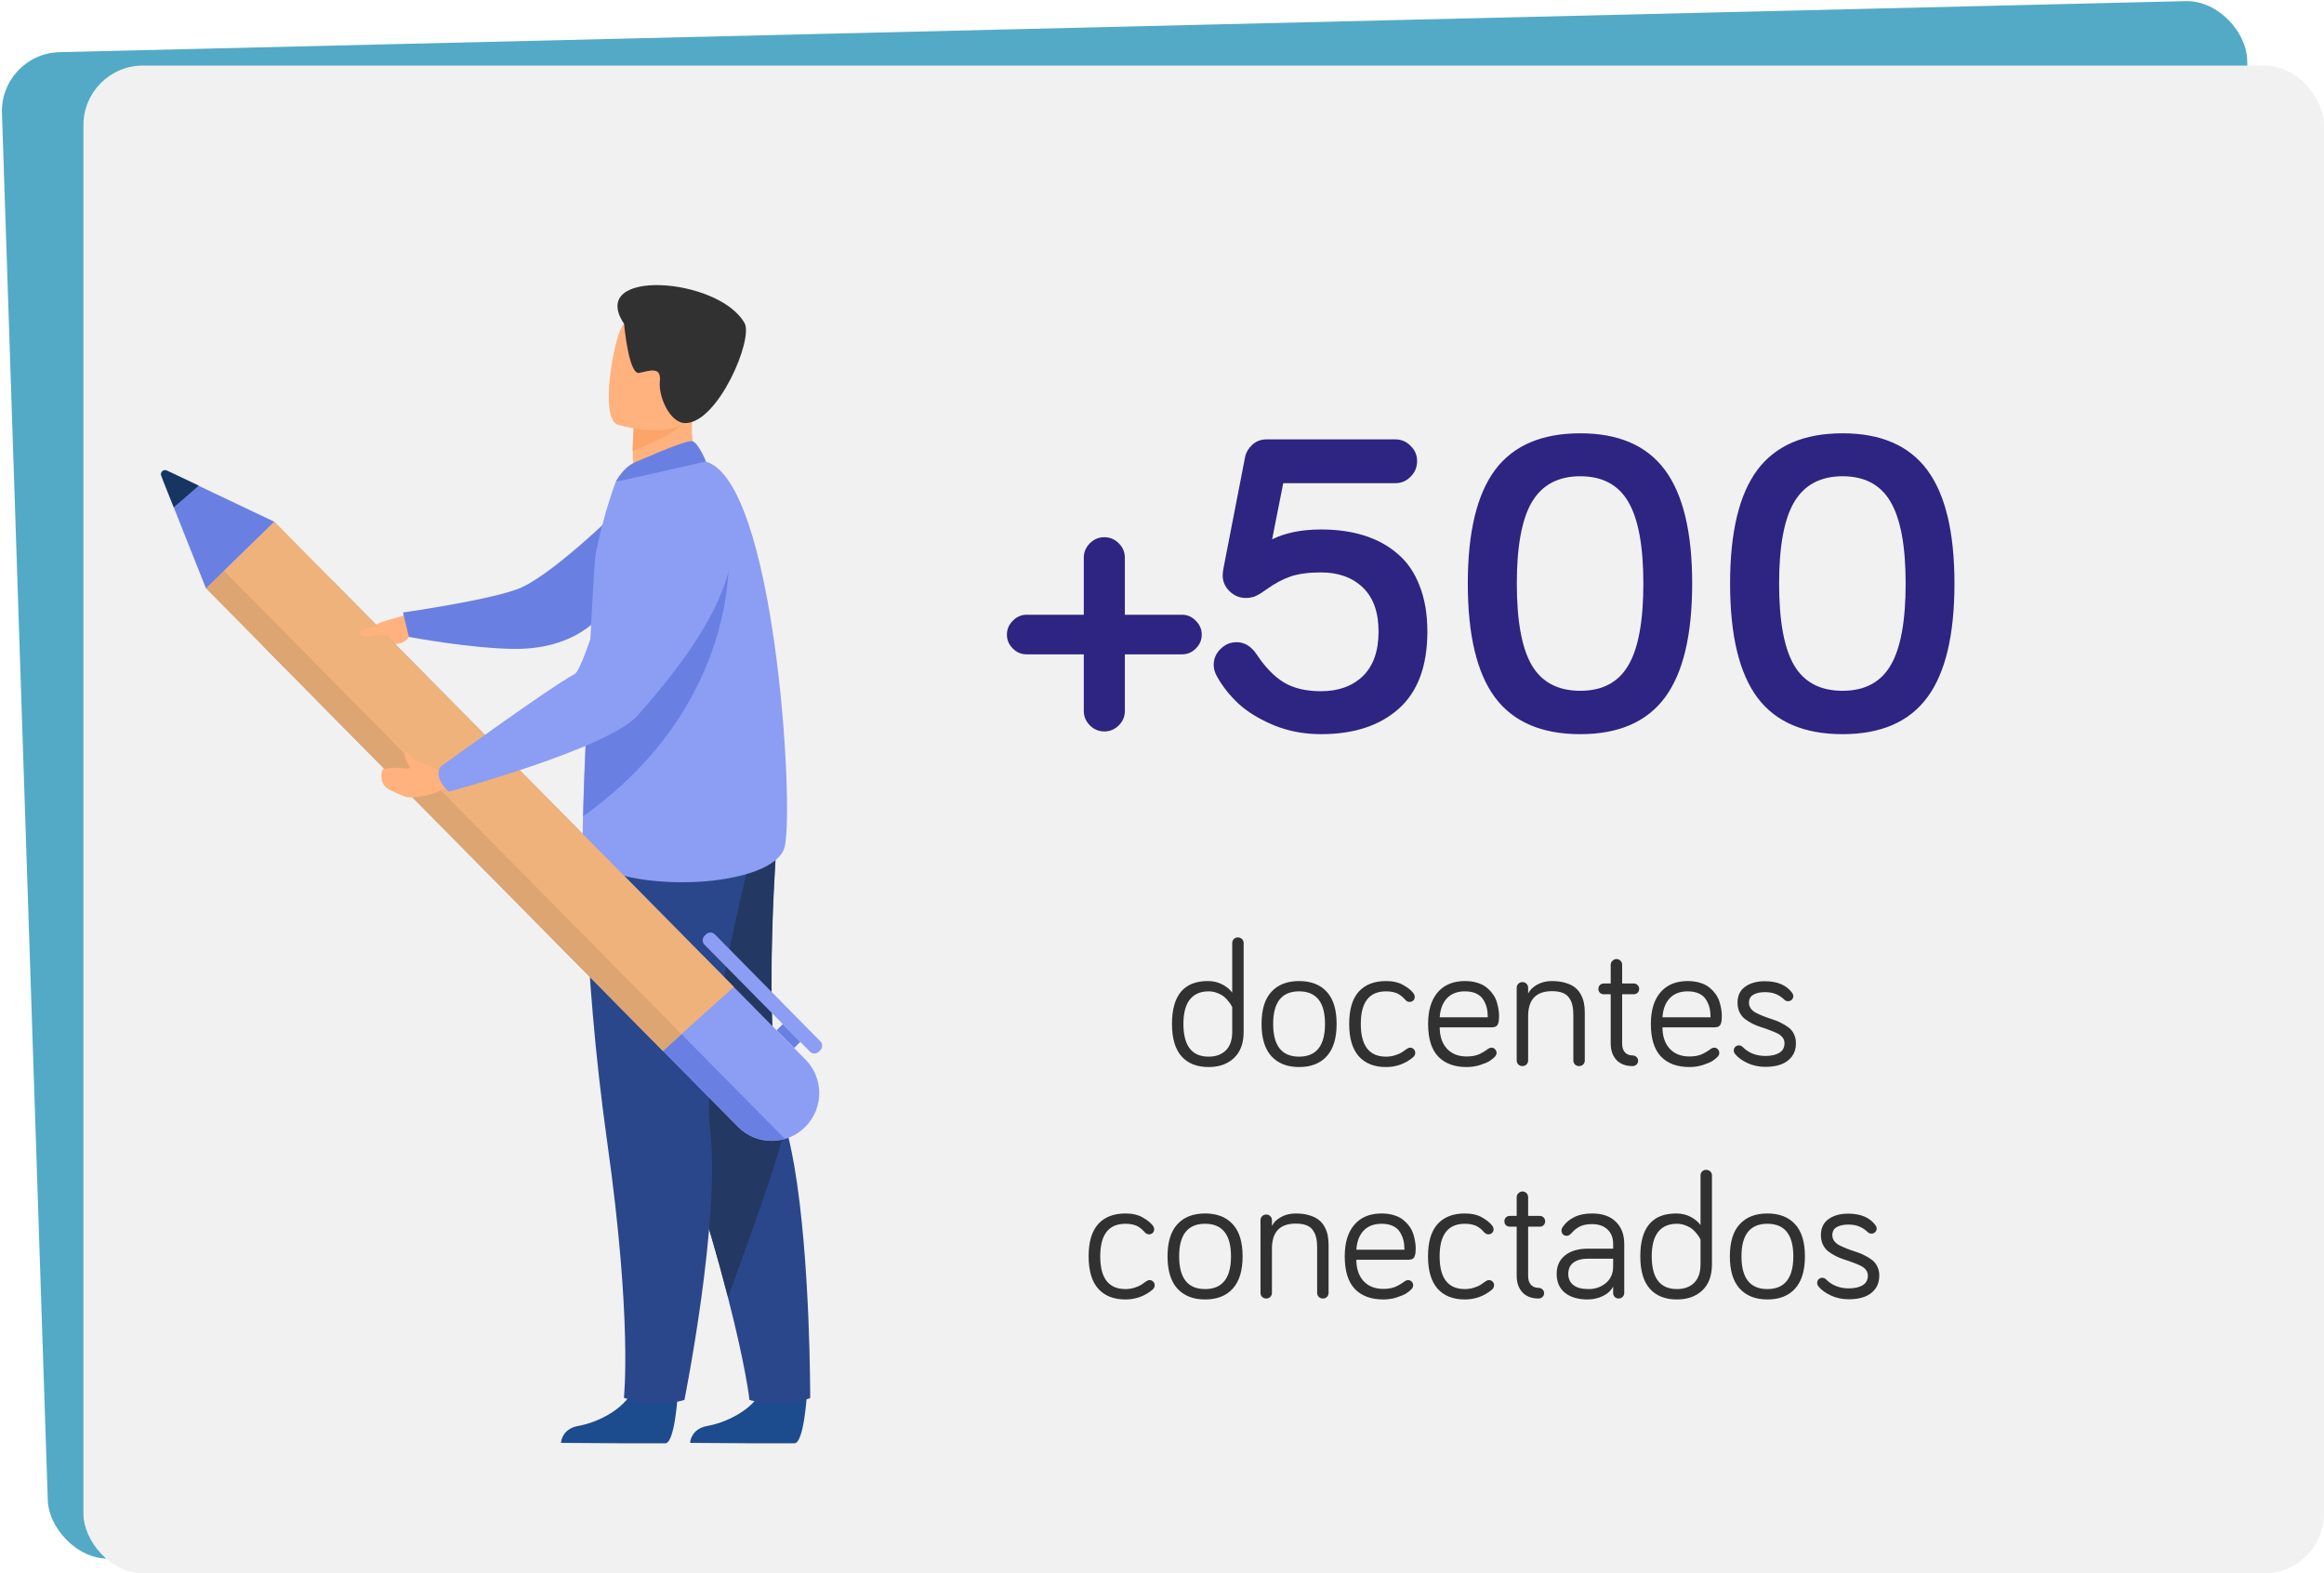 <svg width="390" height="264" viewBox="0 0 390 264" fill="none" xmlns="http://www.w3.org/2000/svg">
<rect width="376.772" height="253.046" rx="10" transform="matrix(1 -0.024 0.033 0.999 0 8.991)" fill="#53AAC6"/>
<rect x="14" y="11" width="376" height="253" rx="10" fill="#F1F1F1"/>
<path d="M196.676 171.814C196.676 167.02 198.683 164.622 202.697 164.622C203.595 164.622 204.406 164.812 205.128 165.193C205.851 165.574 206.403 166.033 206.784 166.57V158.25C206.784 157.977 206.871 157.752 207.047 157.576C207.233 157.391 207.462 157.298 207.736 157.298C208.009 157.298 208.239 157.391 208.424 157.576C208.61 157.752 208.702 157.977 208.702 158.25V173.133C208.702 175.047 208.165 176.512 207.091 177.527C206.017 178.543 204.596 179.051 202.828 179.051C200.856 179.051 199.337 178.45 198.273 177.249C197.208 176.038 196.676 174.227 196.676 171.814ZM198.595 171.814C198.595 175.477 200.006 177.308 202.828 177.308C204.039 177.308 205.001 176.956 205.714 176.253C206.427 175.55 206.784 174.51 206.784 173.133V169.002C206.754 168.934 206.705 168.841 206.637 168.724C206.578 168.597 206.432 168.382 206.198 168.079C205.973 167.776 205.719 167.508 205.436 167.273C205.162 167.039 204.791 166.829 204.323 166.644C203.854 166.448 203.356 166.351 202.828 166.351C201.451 166.351 200.402 166.805 199.679 167.713C198.956 168.621 198.595 169.988 198.595 171.814ZM213.361 177.234C212.257 176.023 211.705 174.217 211.705 171.814C211.705 169.412 212.257 167.615 213.361 166.424C214.464 165.223 216.012 164.622 218.004 164.622C220.006 164.622 221.554 165.223 222.648 166.424C223.751 167.615 224.303 169.412 224.303 171.814C224.303 174.217 223.751 176.023 222.648 177.234C221.554 178.445 220.006 179.051 218.004 179.051C216.022 179.051 214.474 178.445 213.361 177.234ZM213.654 171.814C213.654 175.477 215.104 177.308 218.004 177.308C220.905 177.308 222.355 175.477 222.355 171.814C222.355 168.172 220.905 166.351 218.004 166.351C215.104 166.351 213.654 168.172 213.654 171.814ZM228.024 177.249C226.95 176.038 226.412 174.227 226.412 171.814C226.412 169.402 226.945 167.601 228.009 166.409C229.083 165.218 230.612 164.622 232.594 164.622C233.756 164.622 234.723 164.847 235.494 165.296C236.276 165.735 236.847 166.199 237.208 166.688C237.345 166.883 237.413 167.073 237.413 167.259C237.413 167.513 237.33 167.723 237.164 167.889C236.998 168.045 236.793 168.123 236.549 168.123C236.276 168.123 236.036 168.006 235.831 167.771C235.665 167.586 235.519 167.435 235.392 167.317C235.265 167.2 235.07 167.054 234.806 166.878C234.542 166.702 234.22 166.57 233.839 166.482C233.468 166.395 233.053 166.351 232.594 166.351C229.772 166.351 228.361 168.172 228.361 171.814C228.361 175.477 229.772 177.308 232.594 177.308C233.131 177.308 233.644 177.229 234.132 177.073C234.63 176.907 234.992 176.751 235.216 176.604C235.451 176.458 235.734 176.263 236.066 176.019C236.271 175.872 236.461 175.799 236.637 175.799C236.881 175.799 237.086 175.887 237.252 176.062C237.418 176.229 237.501 176.434 237.501 176.678C237.501 176.951 237.374 177.2 237.12 177.425C235.802 178.509 234.293 179.051 232.594 179.051C230.621 179.051 229.098 178.45 228.024 177.249ZM239.655 171.814C239.655 169.52 240.197 167.747 241.281 166.497C242.365 165.247 243.883 164.622 245.836 164.622C246.608 164.622 247.301 164.72 247.916 164.915C248.541 165.101 249.054 165.359 249.454 165.691C249.865 166.023 250.211 166.385 250.494 166.775C250.787 167.166 251.007 167.591 251.154 168.05C251.3 168.509 251.403 168.934 251.461 169.324C251.53 169.705 251.564 170.086 251.564 170.467C251.564 170.76 251.554 170.989 251.535 171.155C251.525 171.312 251.486 171.502 251.417 171.727C251.349 171.951 251.227 172.117 251.051 172.225C250.875 172.332 250.646 172.386 250.363 172.386H241.603C241.603 173.88 242.003 175.071 242.804 175.96C243.615 176.839 244.723 177.278 246.129 177.278C246.91 177.278 247.575 177.166 248.121 176.941C248.668 176.707 249.205 176.39 249.733 175.989C249.928 175.862 250.109 175.799 250.275 175.799C250.519 175.799 250.724 175.887 250.89 176.062C251.056 176.229 251.139 176.434 251.139 176.678C251.139 176.922 251.032 177.151 250.817 177.366C250.602 177.581 250.328 177.801 249.996 178.025C249.664 178.24 249.137 178.465 248.414 178.699C247.701 178.934 246.94 179.051 246.129 179.051C244.069 179.051 242.472 178.46 241.339 177.278C240.216 176.087 239.655 174.266 239.655 171.814ZM241.603 170.701H249.674C249.674 170.115 249.616 169.583 249.498 169.104C249.381 168.626 249.186 168.172 248.912 167.742C248.649 167.303 248.253 166.961 247.726 166.717C247.208 166.473 246.578 166.351 245.836 166.351C244.557 166.351 243.551 166.736 242.819 167.508C242.096 168.279 241.691 169.344 241.603 170.701ZM254.523 177.938V165.75C254.523 165.477 254.616 165.252 254.801 165.076C254.987 164.891 255.216 164.798 255.49 164.798C255.763 164.798 255.988 164.891 256.163 165.076C256.349 165.252 256.442 165.477 256.442 165.75V166.717C256.744 166.111 257.252 165.613 257.965 165.223C258.678 164.822 259.503 164.622 260.441 164.622C261.329 164.622 262.106 164.729 262.77 164.944C263.444 165.149 263.976 165.418 264.367 165.75C264.767 166.082 265.089 166.487 265.333 166.966C265.577 167.444 265.739 167.918 265.817 168.387C265.905 168.855 265.949 169.368 265.949 169.925V177.938C265.949 178.211 265.856 178.44 265.67 178.626C265.494 178.802 265.27 178.89 264.996 178.89C264.723 178.89 264.493 178.802 264.308 178.626C264.122 178.44 264.03 178.211 264.03 177.938V170.32C264.03 169.686 263.976 169.144 263.868 168.694C263.771 168.235 263.59 167.82 263.326 167.449C263.073 167.068 262.706 166.785 262.228 166.6C261.749 166.414 261.154 166.321 260.441 166.321C257.775 166.321 256.442 167.723 256.442 170.525V177.938C256.442 178.211 256.349 178.44 256.163 178.626C255.988 178.802 255.763 178.89 255.49 178.89C255.216 178.89 254.987 178.802 254.801 178.626C254.616 178.44 254.523 178.211 254.523 177.938ZM268.483 166.585C268.317 166.409 268.234 166.194 268.234 165.94C268.234 165.687 268.317 165.472 268.483 165.296C268.659 165.12 268.873 165.032 269.127 165.032H270.299V161.883C270.299 161.629 270.397 161.409 270.592 161.224C270.787 161.028 271.012 160.931 271.266 160.931C271.53 160.931 271.754 161.023 271.94 161.209C272.125 161.395 272.218 161.619 272.218 161.883V165.032H274.181C274.435 165.032 274.645 165.12 274.811 165.296C274.987 165.472 275.075 165.687 275.075 165.94C275.075 166.194 274.987 166.409 274.811 166.585C274.645 166.751 274.435 166.834 274.181 166.834H272.218V175.11C272.218 175.745 272.374 176.238 272.687 176.59C273.009 176.932 273.434 177.103 273.961 177.103C274.225 177.103 274.445 177.19 274.62 177.366C274.806 177.532 274.899 177.742 274.899 177.996C274.899 178.25 274.806 178.465 274.62 178.641C274.445 178.807 274.225 178.89 273.961 178.89C272.799 178.89 271.896 178.543 271.251 177.85C270.617 177.156 270.299 176.243 270.299 175.11V166.834H269.127C268.873 166.834 268.659 166.751 268.483 166.585ZM277.037 171.814C277.037 169.52 277.579 167.747 278.663 166.497C279.747 165.247 281.266 164.622 283.219 164.622C283.991 164.622 284.684 164.72 285.299 164.915C285.924 165.101 286.437 165.359 286.837 165.691C287.247 166.023 287.594 166.385 287.877 166.775C288.17 167.166 288.39 167.591 288.536 168.05C288.683 168.509 288.785 168.934 288.844 169.324C288.912 169.705 288.947 170.086 288.947 170.467C288.947 170.76 288.937 170.989 288.917 171.155C288.908 171.312 288.868 171.502 288.8 171.727C288.732 171.951 288.61 172.117 288.434 172.225C288.258 172.332 288.029 172.386 287.745 172.386H278.986C278.986 173.88 279.386 175.071 280.187 175.96C280.997 176.839 282.106 177.278 283.512 177.278C284.293 177.278 284.957 177.166 285.504 176.941C286.051 176.707 286.588 176.39 287.116 175.989C287.311 175.862 287.492 175.799 287.658 175.799C287.902 175.799 288.107 175.887 288.273 176.062C288.439 176.229 288.522 176.434 288.522 176.678C288.522 176.922 288.414 177.151 288.2 177.366C287.985 177.581 287.711 177.801 287.379 178.025C287.047 178.24 286.52 178.465 285.797 178.699C285.084 178.934 284.323 179.051 283.512 179.051C281.451 179.051 279.855 178.46 278.722 177.278C277.599 176.087 277.037 174.266 277.037 171.814ZM278.986 170.701H287.057C287.057 170.115 286.998 169.583 286.881 169.104C286.764 168.626 286.569 168.172 286.295 167.742C286.032 167.303 285.636 166.961 285.109 166.717C284.591 166.473 283.961 166.351 283.219 166.351C281.94 166.351 280.934 166.736 280.201 167.508C279.479 168.279 279.074 169.344 278.986 170.701ZM290.953 176.282C290.953 176.038 291.036 175.833 291.202 175.667C291.368 175.501 291.574 175.418 291.818 175.418C292.062 175.418 292.282 175.516 292.477 175.711C293.463 176.697 294.733 177.19 296.285 177.19C297.223 177.19 297.985 177.02 298.571 176.678C299.166 176.326 299.464 175.784 299.464 175.052C299.464 174.681 299.352 174.354 299.127 174.07C298.903 173.787 298.605 173.558 298.234 173.382C297.863 173.206 297.438 173.03 296.959 172.854C296.491 172.669 296.012 172.503 295.524 172.356C295.035 172.2 294.552 172.005 294.074 171.771C293.605 171.526 293.185 171.263 292.814 170.979C292.443 170.687 292.145 170.311 291.92 169.852C291.696 169.383 291.583 168.855 291.583 168.27C291.583 167.078 292.008 166.18 292.858 165.574C293.717 164.959 294.821 164.651 296.168 164.651C298.248 164.651 299.767 165.291 300.724 166.57C300.87 166.766 300.944 166.956 300.944 167.142C300.944 167.386 300.856 167.591 300.68 167.757C300.514 167.923 300.309 168.006 300.065 168.006C299.821 168.006 299.611 167.918 299.435 167.742C298.995 167.322 298.522 167.01 298.014 166.805C297.516 166.59 296.901 166.482 296.168 166.482C295.397 166.482 294.757 166.624 294.249 166.907C293.751 167.181 293.502 167.635 293.502 168.27C293.502 168.641 293.615 168.973 293.839 169.266C294.064 169.559 294.362 169.798 294.733 169.983C295.104 170.169 295.524 170.354 295.993 170.54C296.471 170.726 296.954 170.896 297.443 171.053C297.931 171.199 298.41 171.395 298.878 171.639C299.357 171.873 299.782 172.132 300.153 172.415C300.524 172.688 300.822 173.055 301.046 173.514C301.271 173.963 301.383 174.476 301.383 175.052C301.383 175.931 301.154 176.678 300.695 177.293C300.236 177.898 299.63 178.338 298.878 178.611C298.126 178.885 297.262 179.021 296.285 179.021C295.153 179.021 294.127 178.802 293.209 178.362C292.291 177.923 291.608 177.42 291.159 176.854C291.022 176.658 290.953 176.468 290.953 176.282ZM184.298 216.249C183.224 215.038 182.687 213.227 182.687 210.814C182.687 208.402 183.219 206.601 184.284 205.409C185.358 204.218 186.886 203.622 188.868 203.622C190.031 203.622 190.997 203.847 191.769 204.296C192.55 204.735 193.121 205.199 193.483 205.688C193.619 205.883 193.688 206.073 193.688 206.259C193.688 206.513 193.605 206.723 193.439 206.889C193.273 207.045 193.068 207.123 192.824 207.123C192.55 207.123 192.311 207.006 192.106 206.771C191.94 206.586 191.793 206.435 191.666 206.317C191.539 206.2 191.344 206.054 191.08 205.878C190.817 205.702 190.494 205.57 190.114 205.482C189.743 205.395 189.327 205.351 188.868 205.351C186.046 205.351 184.635 207.172 184.635 210.814C184.635 214.477 186.046 216.308 188.868 216.308C189.406 216.308 189.918 216.229 190.407 216.073C190.905 215.907 191.266 215.751 191.491 215.604C191.725 215.458 192.008 215.263 192.34 215.019C192.545 214.872 192.736 214.799 192.911 214.799C193.156 214.799 193.361 214.887 193.527 215.062C193.693 215.229 193.776 215.434 193.776 215.678C193.776 215.951 193.649 216.2 193.395 216.425C192.076 217.509 190.568 218.051 188.868 218.051C186.896 218.051 185.372 217.45 184.298 216.249ZM197.584 216.234C196.481 215.023 195.929 213.217 195.929 210.814C195.929 208.412 196.481 206.615 197.584 205.424C198.688 204.223 200.236 203.622 202.228 203.622C204.23 203.622 205.778 204.223 206.871 205.424C207.975 206.615 208.527 208.412 208.527 210.814C208.527 213.217 207.975 215.023 206.871 216.234C205.778 217.445 204.23 218.051 202.228 218.051C200.245 218.051 198.698 217.445 197.584 216.234ZM197.877 210.814C197.877 214.477 199.327 216.308 202.228 216.308C205.128 216.308 206.578 214.477 206.578 210.814C206.578 207.172 205.128 205.351 202.228 205.351C199.327 205.351 197.877 207.172 197.877 210.814ZM211.53 216.938V204.75C211.53 204.477 211.622 204.252 211.808 204.076C211.993 203.891 212.223 203.798 212.496 203.798C212.77 203.798 212.994 203.891 213.17 204.076C213.356 204.252 213.449 204.477 213.449 204.75V205.717C213.751 205.111 214.259 204.613 214.972 204.223C215.685 203.822 216.51 203.622 217.448 203.622C218.336 203.622 219.113 203.729 219.777 203.944C220.451 204.149 220.983 204.418 221.373 204.75C221.774 205.082 222.096 205.487 222.34 205.966C222.584 206.444 222.745 206.918 222.824 207.387C222.911 207.855 222.955 208.368 222.955 208.925V216.938C222.955 217.211 222.863 217.44 222.677 217.626C222.501 217.802 222.277 217.89 222.003 217.89C221.73 217.89 221.5 217.802 221.315 217.626C221.129 217.44 221.036 217.211 221.036 216.938V209.32C221.036 208.686 220.983 208.144 220.875 207.694C220.778 207.235 220.597 206.82 220.333 206.449C220.079 206.068 219.713 205.785 219.235 205.6C218.756 205.414 218.16 205.321 217.448 205.321C214.782 205.321 213.449 206.723 213.449 209.525V216.938C213.449 217.211 213.356 217.44 213.17 217.626C212.994 217.802 212.77 217.89 212.496 217.89C212.223 217.89 211.993 217.802 211.808 217.626C211.622 217.44 211.53 217.211 211.53 216.938ZM225.665 210.814C225.665 208.52 226.207 206.747 227.291 205.497C228.375 204.247 229.894 203.622 231.847 203.622C232.618 203.622 233.312 203.72 233.927 203.915C234.552 204.101 235.065 204.359 235.465 204.691C235.875 205.023 236.222 205.385 236.505 205.775C236.798 206.166 237.018 206.591 237.164 207.05C237.311 207.509 237.413 207.934 237.472 208.324C237.54 208.705 237.575 209.086 237.575 209.467C237.575 209.76 237.565 209.989 237.545 210.155C237.535 210.312 237.496 210.502 237.428 210.727C237.36 210.951 237.238 211.117 237.062 211.225C236.886 211.332 236.657 211.386 236.373 211.386H227.614C227.614 212.88 228.014 214.071 228.815 214.96C229.625 215.839 230.734 216.278 232.14 216.278C232.921 216.278 233.585 216.166 234.132 215.941C234.679 215.707 235.216 215.39 235.743 214.989C235.939 214.862 236.119 214.799 236.285 214.799C236.53 214.799 236.735 214.887 236.901 215.062C237.067 215.229 237.15 215.434 237.15 215.678C237.15 215.922 237.042 216.151 236.827 216.366C236.613 216.581 236.339 216.801 236.007 217.025C235.675 217.24 235.148 217.465 234.425 217.699C233.712 217.934 232.951 218.051 232.14 218.051C230.079 218.051 228.483 217.46 227.35 216.278C226.227 215.087 225.665 213.266 225.665 210.814ZM227.614 209.701H235.685C235.685 209.115 235.626 208.583 235.509 208.104C235.392 207.626 235.197 207.172 234.923 206.742C234.66 206.303 234.264 205.961 233.737 205.717C233.219 205.473 232.589 205.351 231.847 205.351C230.568 205.351 229.562 205.736 228.829 206.508C228.107 207.279 227.701 208.344 227.614 209.701ZM241.251 216.249C240.177 215.038 239.64 213.227 239.64 210.814C239.64 208.402 240.172 206.601 241.237 205.409C242.311 204.218 243.839 203.622 245.822 203.622C246.984 203.622 247.951 203.847 248.722 204.296C249.503 204.735 250.075 205.199 250.436 205.688C250.573 205.883 250.641 206.073 250.641 206.259C250.641 206.513 250.558 206.723 250.392 206.889C250.226 207.045 250.021 207.123 249.777 207.123C249.503 207.123 249.264 207.006 249.059 206.771C248.893 206.586 248.746 206.435 248.619 206.317C248.493 206.2 248.297 206.054 248.034 205.878C247.77 205.702 247.448 205.57 247.067 205.482C246.696 205.395 246.281 205.351 245.822 205.351C242.999 205.351 241.588 207.172 241.588 210.814C241.588 214.477 242.999 216.308 245.822 216.308C246.359 216.308 246.871 216.229 247.36 216.073C247.858 215.907 248.219 215.751 248.444 215.604C248.678 215.458 248.961 215.263 249.293 215.019C249.498 214.872 249.689 214.799 249.865 214.799C250.109 214.799 250.314 214.887 250.48 215.062C250.646 215.229 250.729 215.434 250.729 215.678C250.729 215.951 250.602 216.2 250.348 216.425C249.03 217.509 247.521 218.051 245.822 218.051C243.849 218.051 242.326 217.45 241.251 216.249ZM252.706 205.585C252.54 205.409 252.457 205.194 252.457 204.94C252.457 204.687 252.54 204.472 252.706 204.296C252.882 204.12 253.097 204.032 253.351 204.032H254.523V200.883C254.523 200.629 254.62 200.409 254.816 200.224C255.011 200.028 255.236 199.931 255.49 199.931C255.753 199.931 255.978 200.023 256.163 200.209C256.349 200.395 256.442 200.619 256.442 200.883V204.032H258.405C258.659 204.032 258.868 204.12 259.035 204.296C259.21 204.472 259.298 204.687 259.298 204.94C259.298 205.194 259.21 205.409 259.035 205.585C258.868 205.751 258.659 205.834 258.405 205.834H256.442V214.11C256.442 214.745 256.598 215.238 256.91 215.59C257.233 215.932 257.658 216.103 258.185 216.103C258.449 216.103 258.668 216.19 258.844 216.366C259.03 216.532 259.122 216.742 259.122 216.996C259.122 217.25 259.03 217.465 258.844 217.641C258.668 217.807 258.449 217.89 258.185 217.89C257.023 217.89 256.119 217.543 255.475 216.85C254.84 216.156 254.523 215.243 254.523 214.11V205.834H253.351C253.097 205.834 252.882 205.751 252.706 205.585ZM261.232 213.759C261.232 212.44 261.701 211.405 262.638 210.653C263.576 209.901 264.855 209.525 266.476 209.525H270.709V208.72C270.709 207.704 270.392 206.898 269.757 206.303C269.122 205.707 268.258 205.409 267.164 205.409C266.383 205.409 265.724 205.531 265.187 205.775C264.66 206.02 264.161 206.41 263.693 206.947C263.449 207.23 263.185 207.372 262.902 207.372C262.658 207.372 262.452 207.289 262.286 207.123C262.12 206.947 262.037 206.737 262.037 206.493C262.037 206.317 262.086 206.146 262.184 205.98C262.633 205.268 263.278 204.696 264.118 204.267C264.957 203.837 265.973 203.622 267.164 203.622C268.883 203.622 270.211 204.081 271.149 204.999C272.096 205.917 272.57 207.157 272.57 208.72V216.967C272.57 217.221 272.477 217.44 272.291 217.626C272.106 217.802 271.886 217.89 271.632 217.89C271.378 217.89 271.159 217.802 270.973 217.626C270.797 217.44 270.709 217.221 270.709 216.967V215.883C270.348 216.566 269.772 217.099 268.981 217.479C268.2 217.86 267.345 218.051 266.417 218.051C264.806 218.051 263.536 217.675 262.609 216.923C261.691 216.171 261.232 215.116 261.232 213.759ZM263.18 213.759C263.18 214.56 263.463 215.185 264.03 215.634C264.596 216.083 265.451 216.308 266.593 216.308C267.716 216.308 268.683 215.971 269.493 215.297C270.304 214.623 270.709 213.681 270.709 212.47V211.21H266.476C265.46 211.21 264.655 211.425 264.059 211.854C263.473 212.284 263.18 212.919 263.18 213.759ZM275.265 210.814C275.265 206.02 277.272 203.622 281.285 203.622C282.184 203.622 282.994 203.812 283.717 204.193C284.44 204.574 284.992 205.033 285.372 205.57V197.25C285.372 196.977 285.46 196.752 285.636 196.576C285.822 196.391 286.051 196.298 286.325 196.298C286.598 196.298 286.827 196.391 287.013 196.576C287.199 196.752 287.291 196.977 287.291 197.25V212.133C287.291 214.047 286.754 215.512 285.68 216.527C284.606 217.543 283.185 218.051 281.417 218.051C279.445 218.051 277.926 217.45 276.862 216.249C275.797 215.038 275.265 213.227 275.265 210.814ZM277.184 210.814C277.184 214.477 278.595 216.308 281.417 216.308C282.628 216.308 283.59 215.956 284.303 215.253C285.016 214.55 285.372 213.51 285.372 212.133V208.002C285.343 207.934 285.294 207.841 285.226 207.724C285.167 207.597 285.021 207.382 284.786 207.079C284.562 206.776 284.308 206.508 284.025 206.273C283.751 206.039 283.38 205.829 282.911 205.644C282.443 205.448 281.945 205.351 281.417 205.351C280.04 205.351 278.991 205.805 278.268 206.713C277.545 207.621 277.184 208.988 277.184 210.814ZM291.95 216.234C290.846 215.023 290.294 213.217 290.294 210.814C290.294 208.412 290.846 206.615 291.95 205.424C293.053 204.223 294.601 203.622 296.593 203.622C298.595 203.622 300.143 204.223 301.237 205.424C302.34 206.615 302.892 208.412 302.892 210.814C302.892 213.217 302.34 215.023 301.237 216.234C300.143 217.445 298.595 218.051 296.593 218.051C294.611 218.051 293.063 217.445 291.95 216.234ZM292.243 210.814C292.243 214.477 293.693 216.308 296.593 216.308C299.493 216.308 300.944 214.477 300.944 210.814C300.944 207.172 299.493 205.351 296.593 205.351C293.693 205.351 292.243 207.172 292.243 210.814ZM304.943 215.282C304.943 215.038 305.026 214.833 305.192 214.667C305.358 214.501 305.563 214.418 305.807 214.418C306.051 214.418 306.271 214.516 306.466 214.711C307.452 215.697 308.722 216.19 310.275 216.19C311.212 216.19 311.974 216.02 312.56 215.678C313.156 215.326 313.453 214.784 313.453 214.052C313.453 213.681 313.341 213.354 313.117 213.07C312.892 212.787 312.594 212.558 312.223 212.382C311.852 212.206 311.427 212.03 310.949 211.854C310.48 211.669 310.001 211.503 309.513 211.356C309.025 211.2 308.541 211.005 308.063 210.771C307.594 210.526 307.174 210.263 306.803 209.979C306.432 209.687 306.134 209.311 305.91 208.852C305.685 208.383 305.573 207.855 305.573 207.27C305.573 206.078 305.997 205.18 306.847 204.574C307.706 203.959 308.81 203.651 310.158 203.651C312.238 203.651 313.756 204.291 314.713 205.57C314.86 205.766 314.933 205.956 314.933 206.142C314.933 206.386 314.845 206.591 314.669 206.757C314.503 206.923 314.298 207.006 314.054 207.006C313.81 207.006 313.6 206.918 313.424 206.742C312.985 206.322 312.511 206.01 312.003 205.805C311.505 205.59 310.89 205.482 310.158 205.482C309.386 205.482 308.746 205.624 308.239 205.907C307.741 206.181 307.492 206.635 307.492 207.27C307.492 207.641 307.604 207.973 307.828 208.266C308.053 208.559 308.351 208.798 308.722 208.983C309.093 209.169 309.513 209.354 309.982 209.54C310.46 209.726 310.944 209.896 311.432 210.053C311.92 210.199 312.399 210.395 312.868 210.639C313.346 210.873 313.771 211.132 314.142 211.415C314.513 211.688 314.811 212.055 315.035 212.514C315.26 212.963 315.372 213.476 315.372 214.052C315.372 214.931 315.143 215.678 314.684 216.293C314.225 216.898 313.619 217.338 312.868 217.611C312.116 217.885 311.251 218.021 310.275 218.021C309.142 218.021 308.117 217.802 307.199 217.362C306.281 216.923 305.597 216.42 305.148 215.854C305.011 215.658 304.943 215.468 304.943 215.282Z" fill="#313131"/>
<path d="M169.958 108.815C169.302 108.158 168.974 107.385 168.974 106.494C168.974 105.604 169.302 104.83 169.958 104.174C170.614 103.494 171.388 103.155 172.278 103.155H181.876V93.592C181.876 92.654 182.216 91.846 182.895 91.166C183.575 90.487 184.384 90.147 185.321 90.147C186.259 90.147 187.067 90.487 187.747 91.166C188.427 91.846 188.766 92.654 188.766 93.592V103.155H198.364C199.255 103.155 200.028 103.494 200.684 104.174C201.341 104.83 201.669 105.604 201.669 106.494C201.669 107.385 201.341 108.158 200.684 108.815C200.028 109.471 199.255 109.799 198.364 109.799H188.766V119.291C188.766 120.229 188.427 121.037 187.747 121.717C187.067 122.397 186.259 122.737 185.321 122.737C184.384 122.737 183.575 122.397 182.895 121.717C182.216 121.037 181.876 120.229 181.876 119.291V109.799H172.278C171.388 109.799 170.614 109.471 169.958 108.815ZM203.673 111.592C203.673 110.561 204.048 109.67 204.798 108.92C205.571 108.147 206.474 107.76 207.505 107.76C208.841 107.76 209.966 108.44 210.88 109.799C212.309 111.955 213.833 113.526 215.45 114.51C217.091 115.494 219.165 115.987 221.673 115.987C224.602 115.987 226.946 115.143 228.704 113.455C230.462 111.744 231.341 109.248 231.341 105.967C231.341 102.733 230.462 100.272 228.704 98.584C226.946 96.897 224.602 96.053 221.673 96.053C219.634 96.053 217.946 96.276 216.61 96.721C215.298 97.166 213.938 97.893 212.532 98.901C212.462 98.948 212.309 99.053 212.075 99.217C211.841 99.381 211.665 99.498 211.548 99.569C211.454 99.639 211.29 99.733 211.056 99.85C210.821 99.967 210.622 100.061 210.458 100.131C210.294 100.178 210.083 100.225 209.825 100.272C209.591 100.319 209.345 100.342 209.087 100.342C208.032 100.342 207.118 99.967 206.345 99.217C205.571 98.467 205.184 97.576 205.184 96.545C205.184 96.194 205.231 95.783 205.325 95.315L208.946 76.682C209.11 75.908 209.509 75.229 210.141 74.643C210.798 74.033 211.595 73.729 212.532 73.729H234.153C235.161 73.729 236.016 74.092 236.72 74.819C237.446 75.522 237.809 76.377 237.809 77.385C237.809 78.393 237.446 79.26 236.72 79.987C236.016 80.713 235.161 81.076 234.153 81.076H215.345L213.481 90.498C215.731 89.397 218.462 88.846 221.673 88.846C224.368 88.846 226.794 89.186 228.95 89.865C231.106 90.545 232.981 91.576 234.575 92.959C236.169 94.319 237.388 96.1 238.231 98.303C239.099 100.506 239.532 103.061 239.532 105.967C239.532 111.733 237.938 116.045 234.751 118.905C231.563 121.764 227.204 123.194 221.673 123.194C218.837 123.194 216.188 122.69 213.727 121.682C211.29 120.651 209.321 119.444 207.821 118.061C206.321 116.655 205.114 115.119 204.2 113.455C203.849 112.823 203.673 112.201 203.673 111.592ZM246.317 97.916C246.317 89.315 247.841 82.963 250.888 78.862C253.958 74.76 258.727 72.709 265.196 72.709C271.618 72.709 276.352 74.76 279.399 78.862C282.446 82.963 283.97 89.315 283.97 97.916C283.97 106.565 282.446 112.94 279.399 117.041C276.352 121.143 271.618 123.194 265.196 123.194C258.727 123.194 253.958 121.143 250.888 117.041C247.841 112.94 246.317 106.565 246.317 97.916ZM254.544 97.916C254.544 104.221 255.388 108.803 257.075 111.662C258.763 114.498 261.47 115.916 265.196 115.916C268.899 115.916 271.583 114.498 273.247 111.662C274.934 108.826 275.778 104.244 275.778 97.916C275.778 91.635 274.934 87.065 273.247 84.205C271.583 81.346 268.899 79.916 265.196 79.916C261.493 79.916 258.786 81.358 257.075 84.24C255.388 87.1 254.544 91.658 254.544 97.916ZM290.333 97.916C290.333 89.315 291.856 82.963 294.903 78.862C297.974 74.76 302.743 72.709 309.212 72.709C315.634 72.709 320.368 74.76 323.415 78.862C326.462 82.963 327.985 89.315 327.985 97.916C327.985 106.565 326.462 112.94 323.415 117.041C320.368 121.143 315.634 123.194 309.212 123.194C302.743 123.194 297.974 121.143 294.903 117.041C291.856 112.94 290.333 106.565 290.333 97.916ZM298.559 97.916C298.559 104.221 299.403 108.803 301.091 111.662C302.778 114.498 305.485 115.916 309.212 115.916C312.915 115.916 315.599 114.498 317.263 111.662C318.95 108.826 319.794 104.244 319.794 97.916C319.794 91.635 318.95 87.065 317.263 84.205C315.599 81.346 312.915 79.916 309.212 79.916C305.509 79.916 302.802 81.358 301.091 84.24C299.403 87.1 298.559 91.658 298.559 97.916Z" fill="#2E2481"/>
<path d="M69.606 102.775C69.606 102.775 64.692 104.129 63.933 104.427C63.142 104.724 60.8 106.211 61.196 106.607C61.592 107.003 64.527 108.787 65.516 108.259C66.505 107.763 67.924 108.721 69.408 105.583L69.606 102.775Z" fill="#FFB27D"/>
<path d="M105.554 83.879C105.554 83.879 93.714 95.706 87.58 98.546C83.194 100.562 67.627 102.775 67.627 102.775L68.616 106.871C68.616 106.871 78.906 108.82 86.327 108.886C97.969 108.985 101.959 101.85 101.959 101.85L105.554 83.879Z" fill="#6980E2"/>
<path d="M135.401 234.088C135.401 234.088 134.906 242.082 133.356 242.181C133.159 242.181 125.54 242.181 125.54 242.181L115.811 242.115C115.811 242.115 115.877 239.77 118.713 239.274C121.549 238.779 126.332 236.764 128.047 232.998C129.86 229.067 135.401 234.088 135.401 234.088Z" fill="#1C4B8E"/>
<path d="M135.962 234.616C135.962 234.616 132.994 235.607 130.685 235.607C128.113 235.607 125.771 234.914 125.771 234.914C125.771 234.914 125.21 229.529 122.143 217.637C120.527 211.393 118.251 203.399 114.986 193.455C105.95 165.937 103.212 149.882 102.982 148.33C102.982 148.264 102.949 148.198 102.949 148.198H102.982L130.718 136.008C130.718 136.008 127.288 173.899 131.674 188.467C132.301 190.515 132.796 192.861 133.257 195.437C136.028 211.228 135.962 234.616 135.962 234.616Z" fill="#2B478B"/>
<path d="M122.176 217.637C120.56 211.393 118.284 203.399 115.019 193.455C105.983 165.937 103.245 149.882 103.015 148.33C103.015 148.297 103.015 148.231 103.015 148.198L130.751 136.008C130.751 136.008 127.321 173.899 131.707 188.467C132.301 190.482 122.176 217.637 122.176 217.637Z" fill="#233862"/>
<path d="M113.733 234.088C113.733 234.088 113.238 242.082 111.688 242.181C111.49 242.181 103.872 242.181 103.872 242.181L94.143 242.115C94.143 242.115 94.209 239.77 97.045 239.274C99.882 238.779 104.664 236.764 106.379 232.998C108.192 229.067 113.733 234.088 113.733 234.088Z" fill="#1C4B8E"/>
<path d="M98.002 136.9C98.002 136.9 97.639 161.445 101.893 191.605C106.148 221.766 104.697 234.55 104.697 234.55C104.697 234.55 107.599 235.508 108.786 235.607C111.787 235.839 114.855 234.914 114.855 234.914C114.855 234.914 120.923 204.753 119.175 189.656C117.427 174.559 127.486 137.858 127.486 137.858L98.002 136.9Z" fill="#2B478B"/>
<path d="M117.691 79.419L112.282 82.987L107.335 81.6C106.445 80.311 106.181 77.834 106.181 75.686C106.181 73.539 106.379 71.755 106.379 71.755L113.7 68.518L116.438 67.329C116.438 67.362 116.24 69.575 116.207 69.906C115.646 75.554 117.691 79.419 117.691 79.419Z" fill="#FFB27D"/>
<path d="M97.903 143.738C104.631 150.246 130.157 149.156 131.707 141.987C133.29 134.819 129.992 80.84 118.482 77.47C116.108 76.777 103.311 80.906 103.311 80.906C103.311 80.906 101.3 86.159 99.98 92.832C99.717 94.12 98.991 107.928 98.43 120.812C98.166 126.857 97.936 132.671 97.837 136.966C97.738 140.963 97.738 143.606 97.903 143.738Z" fill="#8C9DF4"/>
<path d="M115.613 69.939C114.129 72.449 108.918 74.629 106.181 75.653C106.181 73.506 106.379 71.722 106.379 71.722L113.7 68.485C115.316 68.452 116.273 68.815 115.613 69.939Z" fill="#FCA56B"/>
<path d="M103.641 71.26C103.641 71.26 115.415 74.927 117.592 67.56C119.769 60.193 122.737 55.701 115.316 53.025C107.896 50.349 105.587 52.761 104.268 55.04C102.949 57.319 100.607 70.137 103.641 71.26Z" fill="#FFB27D"/>
<path d="M104.73 54.346C104.73 54.346 105.488 62.935 107.269 62.572C109.05 62.208 110.996 61.416 110.732 63.992C110.468 66.569 112.447 71.029 115.019 70.996C120.494 70.963 126.464 56.89 124.946 54.214C120.593 46.484 98.463 44.931 104.73 54.346Z" fill="#313131"/>
<path d="M106.445 77.636C106.609 77.57 115.217 73.704 116.207 74.035C117.229 74.365 118.482 77.437 118.482 77.437L103.311 80.873C103.311 80.873 104.532 78.461 106.445 77.636Z" fill="#6980E2"/>
<path d="M97.87 136.966C124.452 117.971 122.242 92.633 122.242 92.633C112.513 98.117 102.883 110.274 98.463 120.812C98.2 126.824 97.969 132.671 97.87 136.966Z" fill="#6980E2"/>
<path d="M135.121 189.111C134.873 189.329 134.656 189.546 134.377 189.763C133.571 190.384 132.672 190.85 131.711 191.13C130.967 191.347 130.223 191.44 129.448 191.44C127.402 191.44 125.356 190.633 123.806 189.049L44.79 109.063C41.69 105.927 41.566 100.866 44.635 97.699C46.216 96.084 48.324 95.277 50.401 95.277C52.447 95.277 54.492 96.084 56.042 97.668L135.152 177.778C138.283 180.914 138.252 185.975 135.121 189.111Z" fill="#8C9DF4"/>
<path d="M135.927 176.474L118.227 158.527C117.824 158.123 117.824 157.44 118.227 157.036L118.475 156.788C118.878 156.384 119.56 156.384 119.963 156.788L137.663 174.735C138.066 175.139 138.066 175.822 137.663 176.225L137.415 176.474C136.981 176.877 136.33 176.877 135.927 176.474Z" fill="#8C9DF4"/>
<path d="M134.303 174.828L131.36 171.848L130.324 172.875L133.268 175.854L134.303 174.828Z" fill="#6980E2"/>
<path d="M131.711 191.099C130.967 191.316 130.223 191.409 129.448 191.409C127.402 191.409 125.356 190.602 123.806 189.018L107.036 172.065L110.012 169.115L131.711 191.099Z" fill="#6980E2"/>
<path d="M34.56 98.693L111.252 176.35L114.352 173.524L123.156 165.606L46.03 87.514L37.567 95.774L34.56 98.693Z" fill="#EEB27A"/>
<path d="M34.56 98.693L111.252 176.35L114.352 173.524L37.567 95.774L34.56 98.693Z" fill="#DDA571"/>
<path d="M28.887 79.41C27.988 78.976 27.058 79.876 27.43 80.808L29.166 85.155L34.56 98.724L46.03 87.546L33.351 81.522L28.887 79.41Z" fill="#6980E2"/>
<path d="M27.058 79.845L29.166 85.124L33.351 81.491L27.988 78.945C27.399 78.696 26.81 79.255 27.058 79.845Z" fill="#163560"/>
<path d="M71.618 128.311C69.738 127.881 68.484 126.461 68.221 126.197C68.221 126.197 67.429 126.263 68.352 127.947C68.418 128.08 68.616 128.443 68.748 128.707C68.814 128.806 68.715 128.938 68.616 128.938C67.528 129.004 66.44 128.608 64.362 129.038C64.065 129.104 63.999 129.797 63.999 130.095C64.032 130.59 63.966 131.152 64.56 131.912C64.889 132.341 65.846 132.837 67.924 133.662C68.715 133.993 70.991 133.728 73.135 133.002L74.85 132.209L74.322 129.038L73.893 129.137C73.168 129.302 72.31 128.476 71.618 128.311Z" fill="#FFB27D"/>
<path d="M113.997 80.873C113.997 80.873 137.908 85.432 106.972 120.085C102.025 125.635 75.311 132.837 75.311 132.837C75.311 132.837 72.607 130.524 73.959 128.641C73.959 128.641 92.362 115.262 96.419 113.115C98.233 112.157 103.476 91.741 106.445 86.852C109.413 81.996 113.997 80.873 113.997 80.873Z" fill="#8C9DF4"/>
<path d="M66.572 104.427C66.572 104.427 64.955 104.955 64.164 104.955C63.372 104.955 60.932 105.55 60.47 105.88C60.272 106.012 60.404 106.574 61.064 106.772C61.361 106.838 61.921 106.805 62.614 106.64C63.735 106.409 65.153 106.706 65.648 106.64C66.934 106.475 66.572 104.427 66.572 104.427Z" fill="#FFB27D"/>
</svg>
